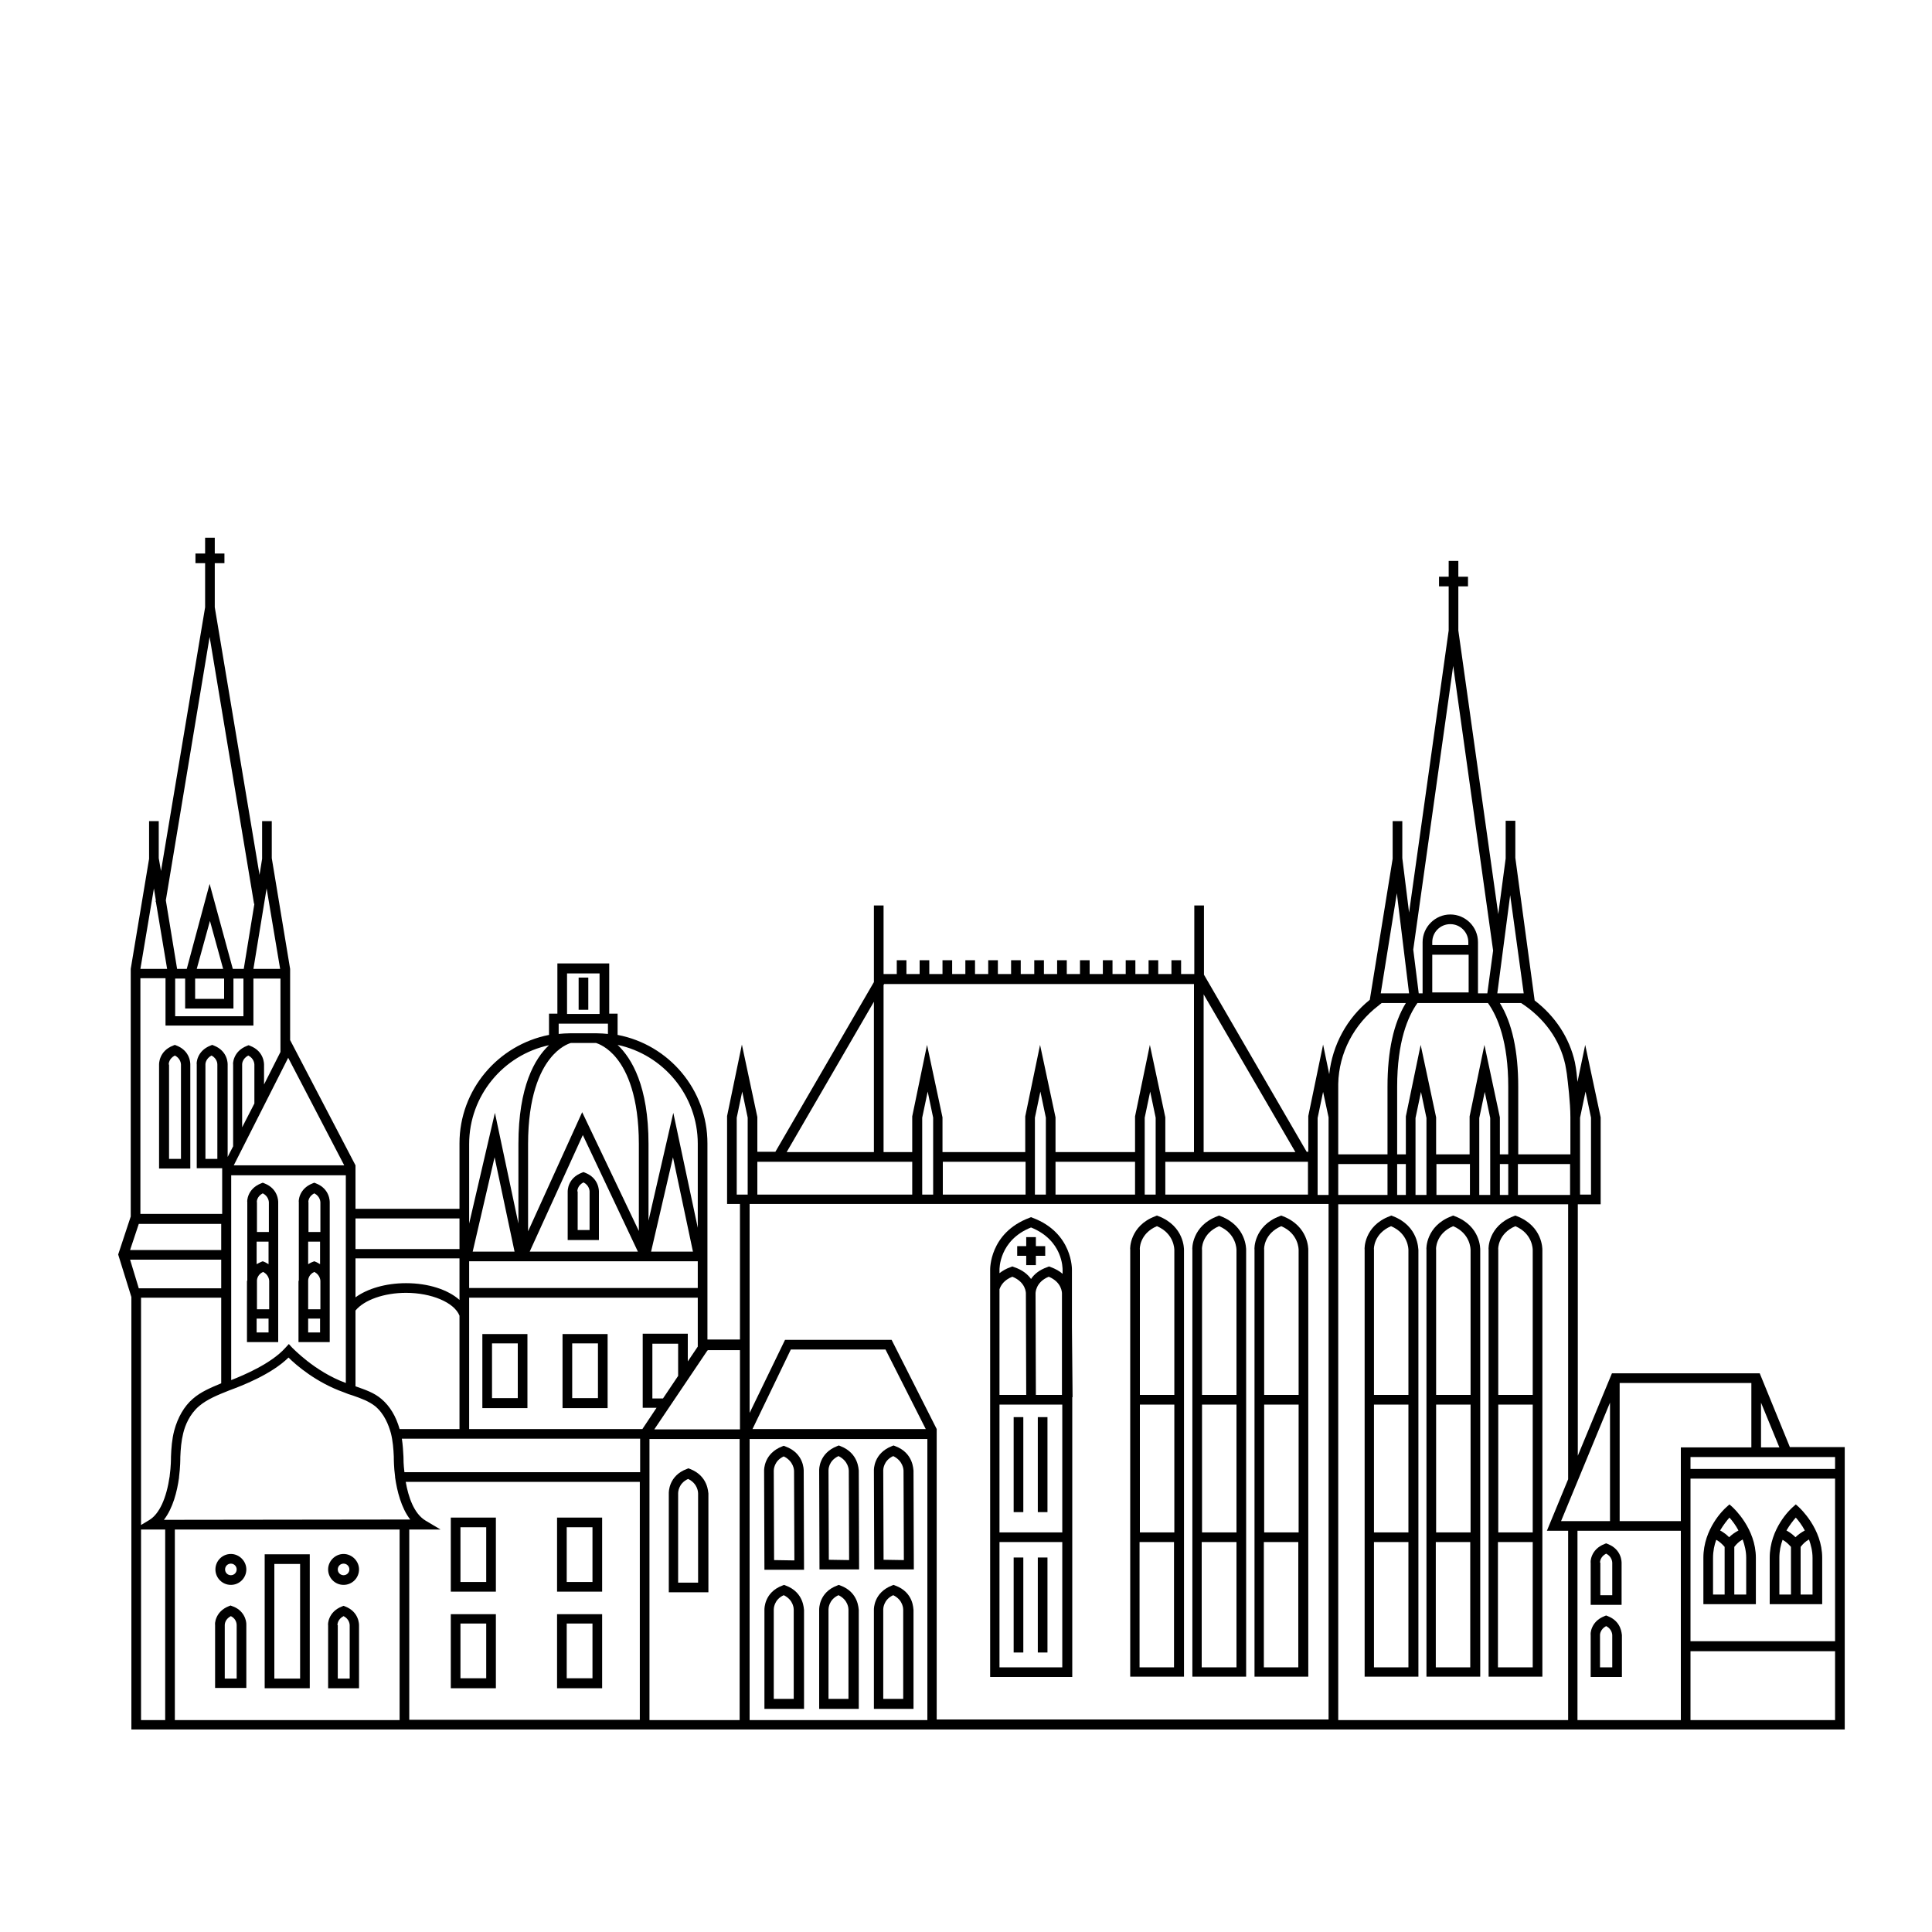 <svg width="600" height="600" viewBox="0 0 600 600" fill="none" xmlns="http://www.w3.org/2000/svg">
<path d="M555.9 449.5L546.5 426.5H500.6L490 452.1V374H497.1V347L492.3 324.5L489.9 336C489.8 334.9 489.7 333.9 489.6 333.1C489.5 332.1 489.3 331 489.1 329.9C487.4 322.3 483 315.6 476.6 310.7L470.6 266.4V254.9H467.6V266.6L465.3 283.9L452.9 195.8V182.1H455.9V179.1H452.9V174.2H449.9V179.1H446.9V182.1H449.9V195.8L437.6 283.4L435.5 266.5V255H432.5V266.7L425.4 310.5C418.3 316.2 413.8 324.5 412.8 333.6L410.9 324.4L406.3 346.6V357.7H405.8L373.9 302.7V281.2H370.9V302.5H366.8V298.2H363.8V302.5H359.7V298.2H356.7V302.5H352.6V298.2H349.6V302.5H345.5V298.2H342.5V302.5H338.4V298.2H335.4V302.5H331.3V298.2H328.3V302.5H324.2V298.2H321.2V302.5H317V298.2H314V302.5H309.9V298.2H306.9V302.5H302.8V298.2H299.8V302.5H295.7V298.2H292.7V302.5H288.6V298.2H285.6V302.5H281.5V298.2H278.5V302.5H274.4V281.2H271.4V305L240.8 357.7H235.2V346.9L230.4 324.4L225.8 346.6V373.9H229.8V416H219.7V391.6V390.1V355.1C219.7 338.4 207.7 324.4 191.8 321.4V314.8H189.2V299.2H173.1V314.8H170.5V321.4C154.7 324.5 142.7 338.4 142.7 355.1V375.4H110.4V361.9L90.1 323V300.9L84.4 266.5V255H81.4V266.7L80.6 271.7L66.7 188.6V174.9H69.7V171.9H66.7V167H63.7V171.9H60.7V174.9H63.7V188.6L50 270.5L49.3 266.5V255H46.3V266.7L40.6 300.9V377.8L36.7 389.6L40.8 402.8V537.1H198.8H200.3H229.8H291H488.5H490H522H523.5H572.9V449.4H555.9V449.5ZM484.8 472.4L500 435.6V472.4H484.8ZM503 429.5H543.9V449.5H522V472.4H503V429.5ZM525 459.2H569.9V509.7H525V459.2ZM569.9 456.2H525V452.5H569.9V456.2ZM546.9 449.5V435.6L552.6 449.5H546.9ZM415.6 361.5H430.9V371.1H415.6V361.5ZM433.9 361.5H436.6V371.1H433.9V361.5ZM462.1 311.5C465.1 315.7 468.4 323.5 468.4 337.5V358.5H465.8V347L461 324.5L456.4 346.7V358.5H446V347L441.2 324.5L436.6 346.7V358.5H433.9V337.5C433.9 323.5 437.2 315.7 440.2 311.5H462.1ZM444.8 296.5H456.1V308.2H444.8V296.5ZM456.1 293.5H444.8V292.6C444.8 289.5 447.3 287 450.4 287C453.5 287 456 289.5 456 292.6V293.5H456.1ZM439.6 347.2L441.3 339.1L443 347.2V371.1H439.6V347.2ZM446.1 361.5H456.5V371.1H446.1V361.5ZM459.4 347.2L461.1 339.1L462.8 347.2V371.1H459.4V347.2ZM465.8 361.5H468.4V371.1H465.8V361.5ZM471.4 361.5H487.6V371.1H471.4V361.5ZM492.4 339L494.1 347.1V371H490.7V347.1L492.4 339ZM486.1 330.6C486.3 331.5 486.4 332.4 486.6 333.5C486.9 336 487.7 342.4 487.7 347V358.5H471.5V337.5C471.5 326.4 469.6 317.7 465.8 311.5H472.4C479.5 316.1 484.4 322.8 486.1 330.6ZM465 308.5L469 278L473.2 308.5H465ZM451.3 206.8L463.7 295.2L461.9 308.5H459V292.6C459 287.8 455.1 284 450.4 284C445.7 284 441.8 287.9 441.8 292.6V308.5H440.6L438.9 294.9L451.3 206.8ZM437.6 308.5H428.8L433.8 277.4L437.6 308.5ZM415.6 336.6C415.8 327 420.5 318.1 428.1 312.3H428.2V312.2C428.5 312 428.8 311.7 429.1 311.5H436.6C432.8 317.7 430.9 326.4 430.9 337.5V358.5H415.6V347V346.8V336.6ZM409.2 347.2L410.9 339.1L412.6 347V353V371.1H409.2V347.2ZM289.8 371H286.4V347.1L288.1 339L289.8 347.1V371ZM292.8 360.8H318.5V371H292.8V360.8ZM324.8 371H321.4V347.1L323.1 339L324.8 347.1V371ZM327.8 360.8H352.5V371H327.8V360.8ZM358.9 371H355.5V347.1L357.2 339L358.9 347.1V371ZM361.9 360.8H406.2V371H361.9V360.8ZM402.3 357.8H373.8V308.8L402.3 357.8ZM274.6 305.6H370.8V357.8H361.9V347L357.1 324.5L352.5 346.7V357.8H327.8V347L323 324.5L318.4 346.7V357.8H292.7V347L287.9 324.5L283.3 346.7V357.8H274.4V305.9L274.6 305.6ZM271.4 311.1V357.8H244.3L271.4 311.1ZM283.3 360.8V371H235.2V360.8H283.3ZM228.8 371V347.1L230.5 339L232.2 347.1V371H229.8H228.8ZM229.8 419.2V443.9H203.2L219.7 419.4H219.8V419.3H229.8V419.2ZM124.1 475V534.2H54.3V475H124.1ZM50.9 472C53.7 468.4 55 463.2 55.6 458.9V458.7C56 455.6 56 453.2 56 452.5C56.1 450 56.3 447.5 56.9 445.1C57.5 442.6 58.9 439.2 61.8 436.7C64.4 434.5 67.7 433.2 71.2 431.8C75 430.4 84.2 426.9 89.6 421.6C92 424 98.3 429.4 106.8 432.4C107.7 432.8 108.6 433.1 109.6 433.4C112.2 434.3 114.6 435.2 116.5 436.7C119.4 439.1 120.7 442.6 121.4 445.1C122 447.5 122.2 450 122.3 452.4C122.3 453.1 122.3 455.6 122.7 458.6V458.8C123.3 463 124.6 468.3 127.4 471.9L50.9 472ZM60.6 303.9H69.6V310.2H60.6V303.9V303.9ZM54.4 303.9H57.5V313.2H72.5V303.9H75.6V315.6H54.4V303.9ZM61.1 300.9L65.2 286L69.3 300.9H61.1ZM78.7 318.6V303.9H87.1V326.7L82 336.8V330.7C82 330.5 82.1 326.5 77.7 324.8L77.2 324.6L76.7 324.8C72.3 326.5 72.3 330.5 72.4 330.6V356L70.7 359.3V330.6C70.7 330.4 70.8 326.4 66.4 324.7L65.9 324.5L65.4 324.7C61 326.4 61 330.4 61.1 330.5V362.8H69V377H43.6V303.8H51.4V318.5H78.7V318.6ZM177.3 323.9H185.1C185.7 324.1 188.7 325.1 191.6 328.8C194.7 332.7 198.4 340.5 198.4 355.3V382.3L180.8 345.4L164 382.4V355.3C164 340.5 167.7 332.7 170.8 328.8C173.7 325.1 176.6 324.1 177.3 323.9ZM198.1 388.7H164.5L181 352.5L198.1 388.7ZM213.6 422.8V414.2H199.6V437.2H203.9L199.5 443.8H198.7H145.7V403H216.7V418.2L213.6 422.8ZM205.9 434.3H202.6V417.3H210.6V427.3L205.9 434.3ZM124.1 443.8C123 439.9 121.1 436.7 118.5 434.5C116.2 432.5 113.4 431.6 110.6 430.6C110.5 430.6 110.4 430.5 110.4 430.5V407C113.1 403.7 119.3 401.5 126.1 401.5C134 401.5 141.1 404.5 142.7 408.6V443.8H124.1ZM142.7 391.7V403.7C139.1 400.5 133 398.5 126.1 398.5C119.8 398.5 114.1 400.2 110.4 402.9V390.8H142.7V391.7ZM107.4 429.5C97.6 425.9 90.9 418.6 90.8 418.6L89.7 417.4L88.6 418.6C84.3 423.4 75.9 427 71.8 428.6V403.1V377.2V365H107.4V429.5V429.5ZM75.2 350.1V330.5C75.2 330.5 75.2 328.8 77.1 327.8C78.9 328.7 79 330.4 79 330.6V342.7L75.2 350.1ZM67.5 330.6V359.9H63.8V330.5C63.8 330.5 63.8 328.8 65.7 327.8C67.5 328.8 67.5 330.4 67.5 330.6ZM68.7 380.1V388.2H40.4L43.1 380.1H68.7ZM68.7 391.2V400.1H43.1L40.4 391.2H68.7ZM68.7 403V429.6C65.6 430.9 62.4 432.2 59.9 434.4C57.2 436.7 55.2 440.2 54.1 444.3C53.4 447 53.2 449.7 53.1 452.4C53.1 453 53.1 455.4 52.7 458.3V458.4C51.7 465.3 49.5 470.2 46.3 472.1L43.8 473.6V403H68.7ZM125.6 457.2C125.3 454.9 125.3 453.1 125.3 452.4C125.2 450.6 125.1 448.7 124.8 446.8H198.8V457.2H125.6V457.2ZM216.7 400H145.7V391.7H216.7V400ZM146.8 388.7L153.6 359.4L159.8 388.7H146.8ZM202.2 388.7L209 359.4L215.2 388.7H202.2ZM216.7 355.2V381.3L209.1 345.6L201.4 379.1V355.3C201.4 337.3 196.2 328.7 191.8 324.5C206 327.5 216.7 340.2 216.7 355.2ZM176.1 302.3H186.2V314.9H176.1V302.3ZM173.5 317.9H188.8V321.1C187.7 321 186.5 320.9 185.3 320.9H177C175.8 320.9 174.6 321 173.5 321.1V317.9ZM170.5 324.6C166.1 328.7 161 337.4 161 355.3V380L153.7 345.6L145.7 380V355.3C145.7 340.2 156.4 327.6 170.5 324.6ZM142.7 378.4V387.9H110.4V378.4H142.7ZM72.6 361.9L89.5 328.5L106.9 361.9H72.6ZM78.7 300.9L82.8 275.9L87 300.9H78.7ZM65.1 197.8L78.9 280.7H79L75.7 300.9H72.3L65.1 274.5L58 300.9H55L51.5 279.6L65.1 197.8ZM47.8 275.9L48.4 279.6L48.3 280H48.4L51.9 300.9H43.6L47.8 275.9ZM43.8 475H51.3V534.2H43.8V475ZM127.1 534.2V475H136.8L132.1 472.2C128.5 470 126.8 464.8 126 460.2H198.7V534.1H127.1V534.2ZM201.7 534.2V446.9H229.7V534.2H201.7ZM232.8 534.2V446.9H288V534.2H232.8ZM233.7 443.8L245.6 419.1H275L287.5 443.8H233.7ZM290.9 443.8L276.9 416.1H243.8L232.8 438.8V373.9H235.2H283.3H292.7H318.4H327.8H352.5H361.9H406.2H412.6V534H290.9V443.8ZM415.6 534.2V374H415.7H436.7H446.1H456.5H465.9H487V459.4L480.4 475.4H487V534.2H415.6ZM489.9 534.2V475.4H522V534.2H489.9ZM525 534.2V512.8H569.9V534.2H525Z" fill="black"/>
<path d="M182.7 303.6H179.7V313.6H182.7V303.6Z" fill="black"/>
<path d="M140 524.3H154V501.3H140V524.3ZM143 504.2H151V521.2H143V504.2Z" fill="black"/>
<path d="M173 524.3H187V501.3H173V524.3ZM176 504.2H184V521.2H176V504.2Z" fill="black"/>
<path d="M140 494.3H154V471.3H140V494.3ZM143 474.3H151V491.3H143V474.3Z" fill="black"/>
<path d="M173 471.3V494.3H187V471.3H173ZM184 491.3H176V474.3H184V491.3Z" fill="black"/>
<path d="M149.8 437.3H163.8V414.3H149.8V437.3ZM152.8 417.2H160.8V434.2H152.8V417.2Z" fill="black"/>
<path d="M174.7 437.3H188.7V414.3H174.7V437.3ZM177.7 417.2H185.7V434.2H177.7V417.2Z" fill="black"/>
<path d="M214.3 456.2L213.8 456L213.3 456.2C207.6 458.3 207.7 463.5 207.7 463.7V494.5H220V463.8C219.9 463.6 220 458.4 214.3 456.2ZM216.9 491.5H210.6V463.7C210.6 463.6 210.6 460.7 213.7 459.3C216.8 460.8 216.8 463.6 216.8 463.8V491.5H216.9Z" fill="black"/>
<path d="M176.3 370.1V385.1H186V370.1C186 369.9 186.1 365.9 181.7 364.2L181.2 364L180.7 364.2C176.2 365.9 176.3 369.9 176.3 370.1ZM179.3 370C179.3 369.8 179.3 368.2 181.2 367.2C183 368.1 183.1 369.8 183.1 370V382H179.4V370H179.3Z" fill="black"/>
<path d="M49.4 330.6V362.9H59.1V330.6C59.1 330.4 59.2 326.4 54.8 324.7L54.3 324.5L53.8 324.7C49.3 326.4 49.4 330.5 49.4 330.6ZM52.4 330.6C52.4 330.4 52.4 328.8 54.3 327.8C56.1 328.7 56.2 330.4 56.2 330.6V359.9H52.5V330.6H52.4Z" fill="black"/>
<path d="M499.3 501.9L498.8 501.7L498.3 501.9C493.9 503.6 493.9 507.6 494 507.7V520.8H503.7V507.8C503.6 507.6 503.7 503.6 499.3 501.9ZM500.6 517.8H496.9V507.7C496.9 507.7 496.9 506 498.8 505C500.6 505.9 500.7 507.6 500.7 507.8V517.8H500.6Z" fill="black"/>
<path d="M493.9 498.4H503.6V485.4C503.6 485.2 503.7 481.2 499.3 479.5L498.8 479.3L498.3 479.5C493.9 481.2 493.9 485.2 494 485.3V498.4H493.9ZM496.9 485.3C496.9 485.1 496.9 483.5 498.8 482.5C500.6 483.4 500.7 485.1 500.7 485.3V495.4H497V485.3H496.9Z" fill="black"/>
<path d="M76.7 397.8V399.2V416.8H86.4V399.4V398.7V397.7V373.4C86.4 373.2 86.5 369.2 82.1 367.5L81.6 367.3L81.1 367.5C76.7 369.2 76.7 373.2 76.8 373.3V397.8C76.7 397.7 76.7 397.8 76.7 397.8ZM79.7 413.8V409.5H83.4V413.8H79.7ZM83.5 406.6H79.8V399.3V398.7V397.7C79.8 397.6 79.8 395.9 81.7 395C83.5 395.9 83.6 397.6 83.6 397.8V399.5V406.6H83.5ZM79.7 392.6V385.6H83.4V392.6C83 392.4 82.6 392.1 82.1 391.9L81.6 391.7L81.1 391.9C80.6 392.1 80.1 392.4 79.7 392.6ZM81.6 370.6C83.4 371.5 83.5 373.2 83.5 373.4V382.6H79.8V373.4C79.7 373.3 79.7 371.6 81.6 370.6Z" fill="black"/>
<path d="M92.7 397.8V399.2V416.8H102.4V399.4V398.7V397.7V373.4C102.4 373.2 102.5 369.2 98.1 367.5L97.6 367.3L97.1 367.5C92.7 369.2 92.7 373.2 92.8 373.3V397.8C92.7 397.7 92.7 397.8 92.7 397.8ZM95.7 413.8V409.5H99.4V413.8H95.7ZM99.4 406.6H95.7V399.3V398.7V397.7C95.7 397.6 95.7 395.9 97.6 395C99.4 395.9 99.5 397.6 99.5 397.8V399.5V406.6H99.4ZM95.7 392.6V385.6H99.4V392.6C99 392.4 98.6 392.1 98.1 391.9L97.6 391.7L97.1 391.9C96.5 392.1 96.1 392.4 95.7 392.6ZM97.6 370.6C99.4 371.5 99.5 373.2 99.5 373.4V382.6H95.8V373.4C95.7 373.3 95.7 371.6 97.6 370.6Z" fill="black"/>
<path d="M96.2 482.7H82.2V524.3H96.2V482.7ZM93.2 521.3H85.2V485.7H93.2V521.3Z" fill="black"/>
<path d="M72.1 498.8L71.6 498.6L71.1 498.8C66.7 500.5 66.7 504.5 66.8 504.6V524.2H76.5V504.7C76.6 503.2 75.7 500 72.1 498.8ZM73.5 521.3H69.8V504.7C69.8 504.5 69.8 502.9 71.7 501.9C73.5 502.8 73.5 504.5 73.5 504.7V521.3Z" fill="black"/>
<path d="M71.7 492.2C74.4 492.2 76.5 490 76.5 487.4C76.5 484.8 74.3 482.6 71.7 482.6C69 482.6 66.9 484.8 66.9 487.4C66.9 490 69 492.2 71.7 492.2ZM71.7 485.6C72.7 485.6 73.5 486.4 73.5 487.4C73.5 488.4 72.7 489.2 71.7 489.2C70.7 489.2 69.9 488.4 69.9 487.4C69.9 486.4 70.7 485.6 71.7 485.6Z" fill="black"/>
<path d="M101.8 524.3H111.5V504.8C111.5 504.6 111.6 500.6 107.2 498.9L106.7 498.7L106.2 498.9C101.8 500.6 101.8 504.6 101.9 504.7V524.3H101.8ZM104.8 504.7C104.8 504.5 104.8 502.9 106.7 501.9C108.5 502.8 108.6 504.5 108.6 504.7V521.3H104.9V504.7H104.8Z" fill="black"/>
<path d="M106.7 492.2C109.4 492.2 111.5 490 111.5 487.4C111.5 484.8 109.3 482.6 106.7 482.6C104.1 482.6 101.9 484.8 101.9 487.4C101.9 490 104 492.2 106.7 492.2ZM106.7 485.6C107.7 485.6 108.5 486.4 108.5 487.4C108.5 488.4 107.7 489.2 106.7 489.2C105.7 489.2 104.9 488.4 104.9 487.4C104.9 486.4 105.7 485.6 106.7 485.6Z" fill="black"/>
<path d="M243.9 449.2L243.4 449L242.9 449.2C237.2 451.4 237.3 456.5 237.3 456.7L237.4 487.5H249.7L249.6 456.8C249.6 456.5 249.7 451.3 243.9 449.2ZM240.4 484.5L240.3 456.7C240.3 456.6 240.3 453.7 243.4 452.3C246.5 453.8 246.6 456.6 246.6 456.8L246.7 484.6L240.4 484.5Z" fill="black"/>
<path d="M261 449.1L260.5 448.9L260 449.1C254.3 451.3 254.4 456.4 254.4 456.6L254.5 487.4H266.8L266.7 456.7C266.6 456.4 266.7 451.3 261 449.1ZM257.4 484.4L257.3 456.6C257.3 456.6 257.2 453.7 260.4 452.2C263.5 453.7 263.6 456.5 263.6 456.7L263.7 484.5L257.4 484.4Z" fill="black"/>
<path d="M278 449.1L277.5 448.9L277 449.1C271.3 451.3 271.4 456.4 271.4 456.6L271.5 487.4H283.8L283.7 456.7C283.6 456.4 283.7 451.2 278 449.1ZM274.4 484.4L274.3 456.6C274.3 456.5 274.3 453.6 277.4 452.2C280.5 453.7 280.6 456.5 280.6 456.7L280.7 484.5L274.4 484.4Z" fill="black"/>
<path d="M244 492.4L243.5 492.2L243 492.4C237.3 494.5 237.4 499.7 237.4 499.9V530.7H249.7V500C249.6 499.7 249.7 494.5 244 492.4ZM246.6 527.6H240.3V499.8C240.3 499.7 240.3 496.8 243.4 495.4C246.5 496.9 246.5 499.7 246.5 499.9V527.6H246.6Z" fill="black"/>
<path d="M261 492.4L260.5 492.2L260 492.4C254.3 494.5 254.4 499.7 254.4 499.9V530.7H266.7V500C266.6 499.7 266.7 494.5 261 492.4ZM263.6 527.6H257.3V499.8C257.3 499.7 257.3 496.8 260.4 495.4C263.5 496.9 263.5 499.7 263.5 499.9V527.6H263.6Z" fill="black"/>
<path d="M278 492.4L277.5 492.2L277 492.4C271.3 494.6 271.4 499.7 271.4 499.9V530.7H283.7V500C283.6 499.7 283.8 494.5 278 492.4ZM280.6 527.6H274.3V499.8C274.3 499.7 274.3 496.8 277.4 495.4C280.5 496.9 280.5 499.7 280.5 499.9V527.6H280.6Z" fill="black"/>
<path d="M432.6 377.7L432.1 377.5L431.6 377.7C423.6 380.7 423.7 387.9 423.8 388.1V520.7H440.5V388.2C440.4 387.9 440.6 380.8 432.6 377.7ZM432 380.8C437.4 383.1 437.4 388 437.4 388.2V433.2H426.7V388.1C426.6 387.9 426.6 383.1 432 380.8ZM437.4 436.2V475.9H426.7V436.2H437.4ZM426.7 517.8V478.9H437.4V517.8H426.7Z" fill="black"/>
<path d="M451.8 377.7L451.3 377.5L450.8 377.7C442.8 380.7 442.9 387.9 443 388.1V520.7H459.7V388.2C459.7 387.9 459.9 380.8 451.8 377.7ZM451.3 380.8C456.7 383.1 456.7 388 456.7 388.2V433.2H446V388.1C445.9 388.1 445.8 383.1 451.3 380.8ZM456.7 436.2V475.9H446V436.2H456.7ZM445.9 517.8V478.9H456.6V517.8H445.9Z" fill="black"/>
<path d="M471.1 377.7L470.6 377.5L470.1 377.7C462.1 380.7 462.2 387.9 462.3 388.1V520.7H479V388.2C479 387.9 479.1 380.8 471.1 377.7ZM470.6 380.8C476 383.1 476 388 476 388.2V433.2H465.3V388.1C465.2 387.9 465.2 383.1 470.6 380.8ZM476 436.2V475.9H465.3V436.2H476ZM465.2 517.8V478.9H476V517.8H465.2Z" fill="black"/>
<path d="M359.8 377.7L359.3 377.5L358.8 377.7C350.8 380.7 350.9 387.9 351 388.1V520.7H367.7V388.2C367.7 387.9 367.8 380.8 359.8 377.7ZM359.3 380.8C364.7 383.1 364.7 388 364.7 388.2V433.2H354V388.1C353.9 388.1 353.8 383.1 359.3 380.8ZM364.7 436.2V475.9H354V436.2H364.7ZM353.9 517.8V478.9H364.6V517.8H353.9Z" fill="black"/>
<path d="M379.1 377.7L378.6 377.5L378.1 377.7C370.1 380.7 370.2 387.9 370.3 388.1V520.7H387V388.2C387 387.9 387.1 380.8 379.1 377.7ZM378.6 380.8C384 383.1 384 388 384 388.2V433.2H373.3V388.1C373.2 388.1 373.1 383.1 378.6 380.8ZM384 436.2V475.9H373.3V436.2H384ZM373.2 517.8V478.9H384V517.8H373.2Z" fill="black"/>
<path d="M398.4 377.7L397.9 377.5L397.4 377.7C389.4 380.7 389.5 387.9 389.6 388.1V520.7H406.3V388.2C406.3 387.9 406.4 380.8 398.4 377.7ZM397.9 380.8C403.3 383.1 403.3 388 403.3 388.2V433.2H392.6V388.1C392.5 387.9 392.5 383.1 397.9 380.8ZM403.3 436.2V475.9H392.6V436.2H403.3ZM392.5 517.8V478.9H403.2V517.8H392.5Z" fill="black"/>
<path d="M317.8 440.1H314.8V469.6H317.8V440.1Z" fill="black"/>
<path d="M325.3 440.1H322.3V469.6H325.3V440.1Z" fill="black"/>
<path d="M317.8 483.7H314.8V513.2H317.8V483.7Z" fill="black"/>
<path d="M325.3 483.7H322.3V513.2H325.3V483.7Z" fill="black"/>
<path d="M332.9 412.2V394.4C332.9 394.3 333.2 382.9 320.7 378.2L320.2 378L319.7 378.2C307.2 382.9 307.5 394.3 307.5 394.4V520.8H333V433.9H333.1L332.9 412.2ZM321.7 433.2L321.6 401.7C321.6 401.7 321.5 398.2 325.7 396.5C329.8 398.2 329.8 401.5 329.8 401.7V412.2V433.2H321.7ZM318.7 433.2H310.4V400.4C310.8 399.2 311.8 397.5 314.4 396.5C318.6 398.2 318.6 401.5 318.6 401.7L318.7 433.2ZM310.4 436.2H329.9V475.9H310.4V436.2ZM320.2 381.2C330.1 385.2 330 393.9 330 394.4V395.6C329.1 394.8 327.9 394.1 326.3 393.5L325.8 393.3L325.3 393.5C322.7 394.4 321.1 395.8 320.2 397.2C319.2 395.8 317.6 394.4 314.9 393.5L314.4 393.3L313.9 393.5C312.4 394 311.3 394.7 310.4 395.4V394.4C310.4 394.2 310.2 385.2 320.2 381.2ZM310.4 517.8V478.9H329.9V517.8H310.4Z" fill="black"/>
<path d="M318.7 390.2V392.9H321.7V390.2V390H324.6V387H321.7V384.2H318.7V387H315.9V390H318.7V390.2Z" fill="black"/>
<path d="M538.1 468.1L537.1 467.2L536.1 468.1C535.4 468.7 529 474.7 529 483.8V498.2H545.3V483.8C545.3 474.7 538.4 468.4 538.1 468.1ZM537.1 471.3C537.9 472.2 539 473.6 539.9 475.3C538.8 475.9 537.8 476.6 537 477.4C536.2 476.6 535.3 475.9 534.2 475.3C535.2 473.6 536.3 472.2 537.1 471.3ZM532 483.8C532 481.7 532.4 479.8 533 478.2C534.1 478.8 534.9 479.6 535.6 480.4V495.2H532V483.8ZM542.3 495.2H538.6V480.4C539.3 479.5 540.1 478.7 541.2 478.1C541.8 479.8 542.3 481.7 542.3 483.8V495.2Z" fill="black"/>
<path d="M558.7 468.1L557.7 467.2L556.7 468.1C556 468.7 549.6 474.7 549.6 483.8V498.2H565.9V483.8C565.9 474.7 559 468.4 558.7 468.1ZM557.7 471.3C558.5 472.2 559.6 473.6 560.5 475.3C559.4 475.9 558.4 476.6 557.6 477.4C556.8 476.6 555.9 475.9 554.8 475.3C555.8 473.6 556.9 472.2 557.7 471.3ZM552.6 483.8C552.6 481.7 553 479.8 553.6 478.2C554.7 478.8 555.5 479.6 556.2 480.4V495.2H552.6V483.8ZM562.9 495.2H559.2V480.4C559.9 479.5 560.7 478.7 561.8 478.1C562.4 479.8 562.9 481.7 562.9 483.8V495.2Z" fill="black"/>
</svg>
